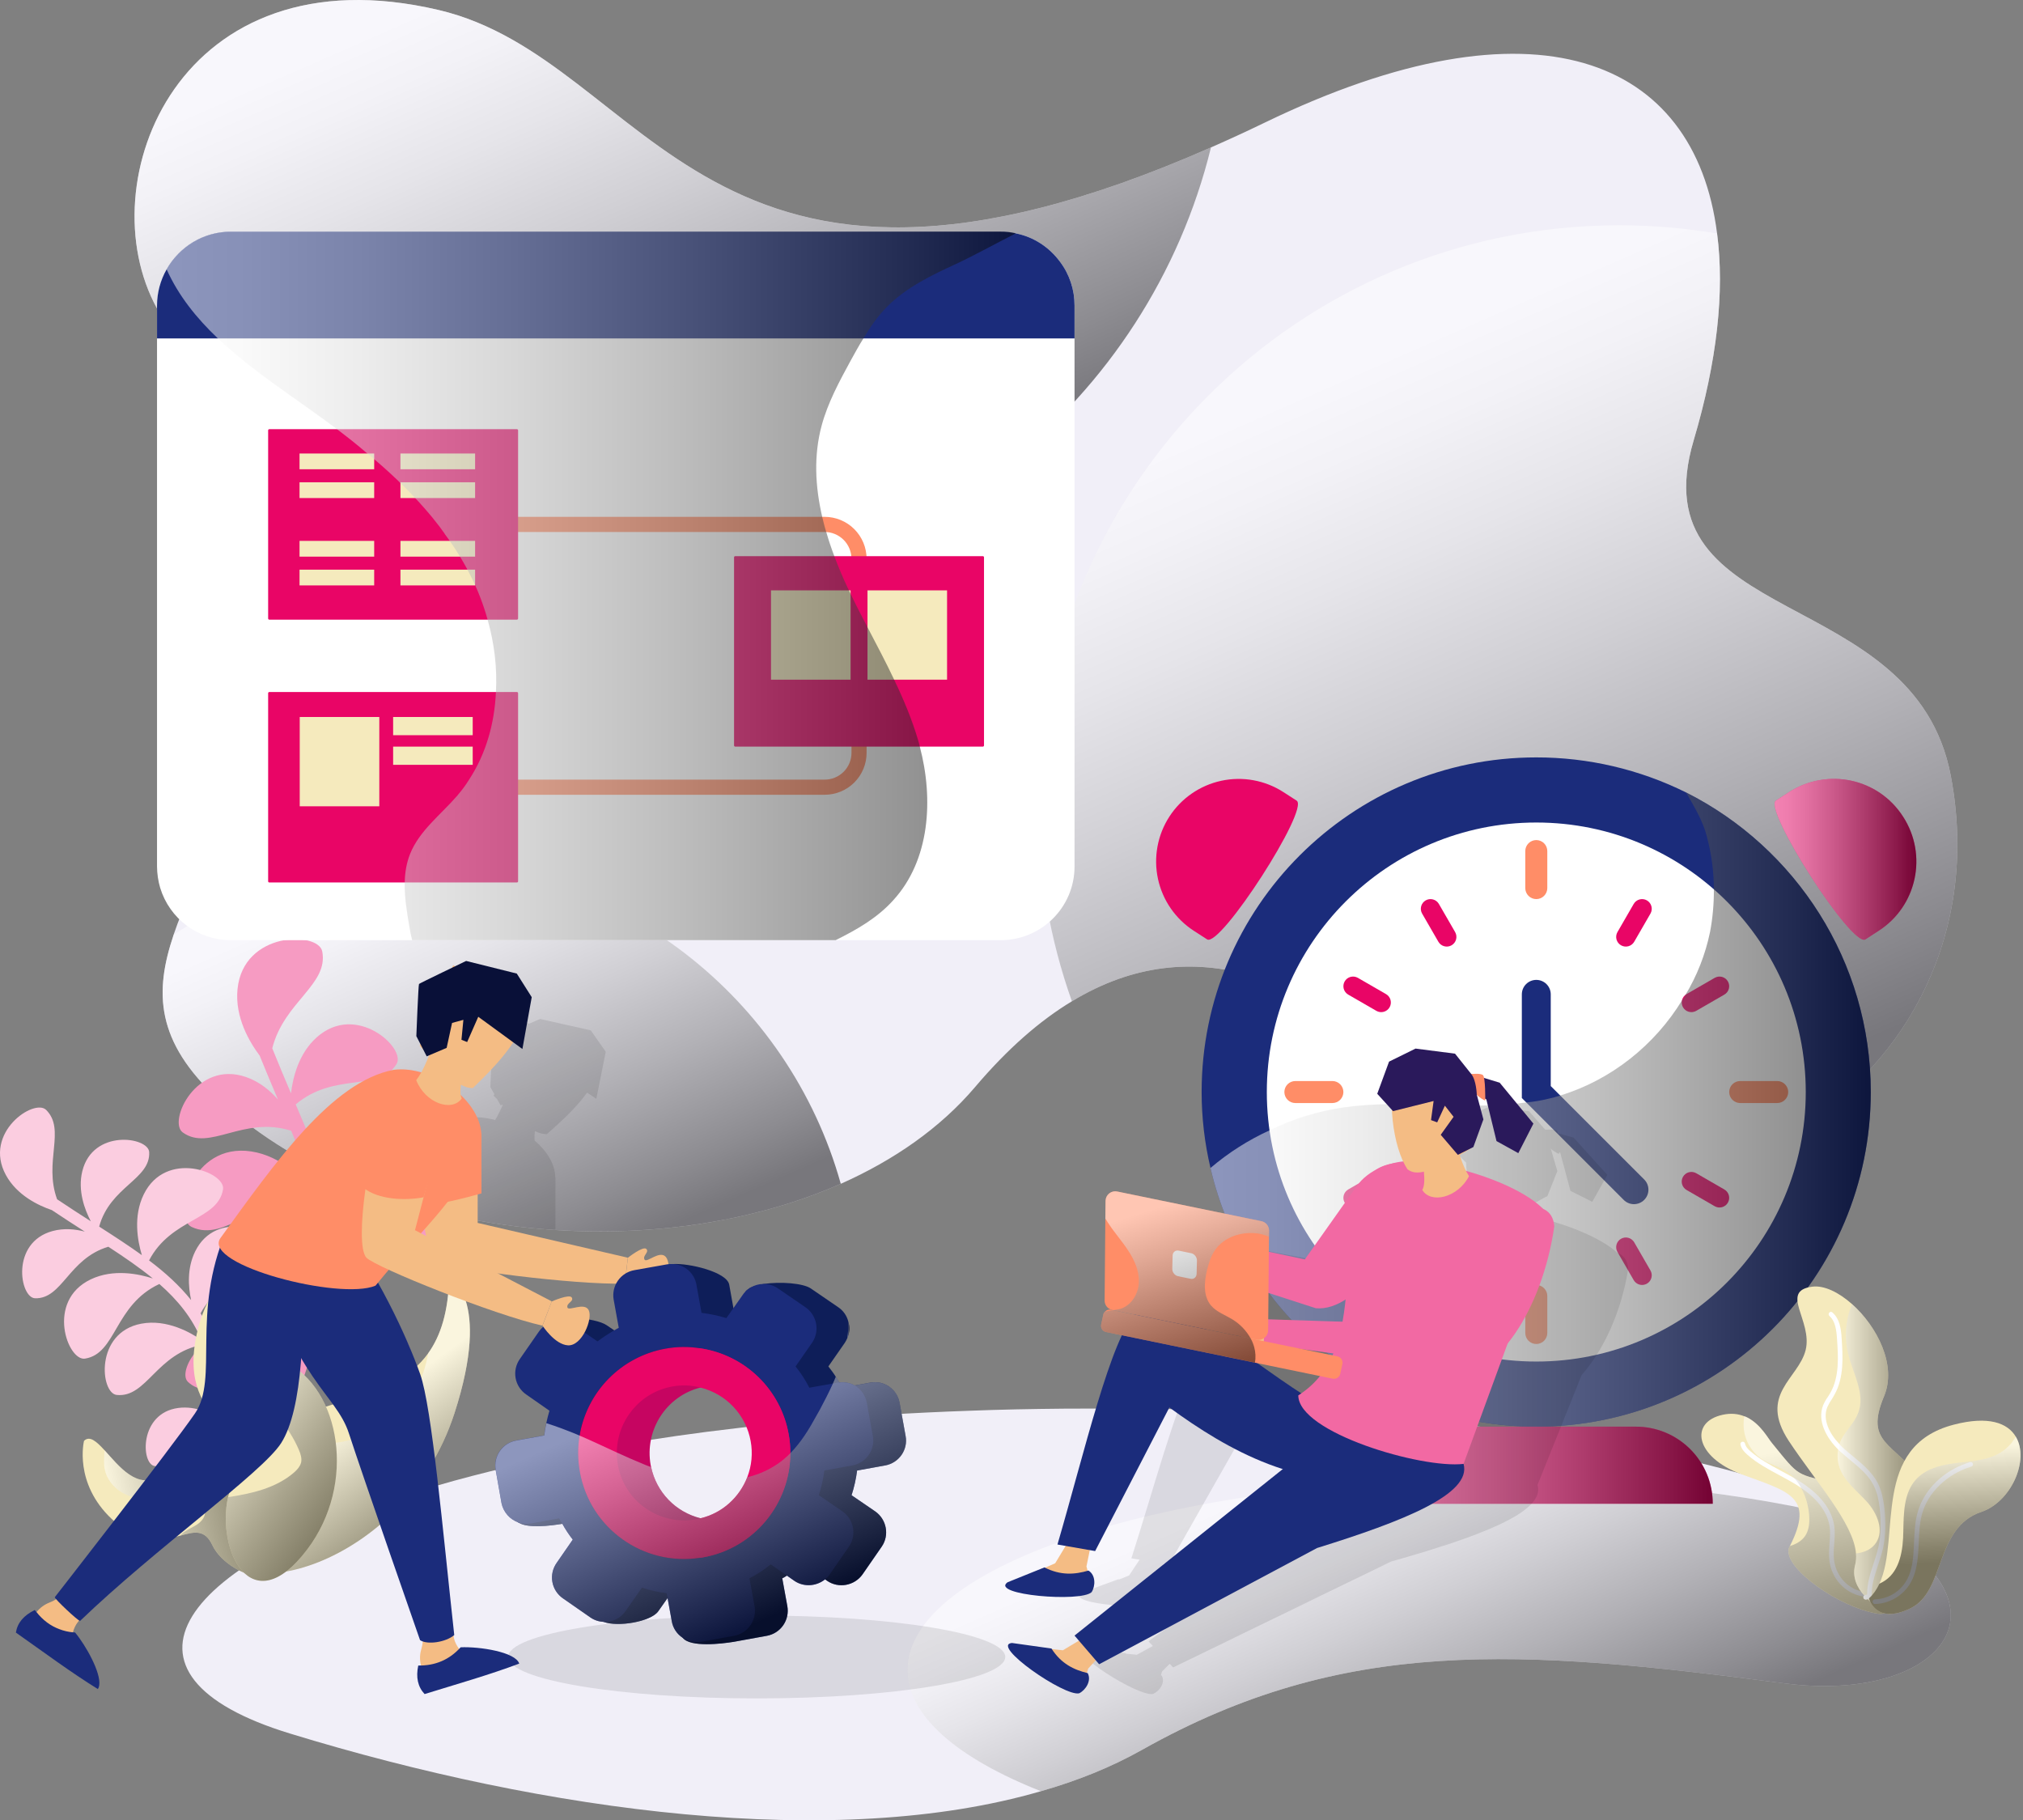 <svg width="389" height="350" viewBox="0 0 389 350" fill="none" xmlns="http://www.w3.org/2000/svg">
<rect x="0" y="0" width="389" height="350" fill="#808080" stroke="none"/>
<path d="M273.068 207.869C252.401 188.607 229.719 178.216 206.116 192.526C199.957 196.241 193.738 201.652 187.492 209.022C180.841 216.852 171.919 223.071 161.671 227.619C145.466 234.786 125.891 237.782 106.549 236.486C93.883 235.68 81.333 232.974 69.847 228.423C59.427 224.306 49.929 218.635 42.041 211.41C29.865 200.24 29.693 190.711 33.377 179.772V179.743C40.919 157.374 64.666 129.076 35.134 68.763C33.607 65.712 31.967 62.545 30.182 59.292C16.826 35.081 34.414 -9.805 84.326 1.917C125.143 11.504 135.275 71.35 232.857 28.346C236.195 26.878 239.649 25.294 243.219 23.566C295.147 -1.565 325.889 11.102 330.177 44.899C331.645 56.04 330.177 69.484 325.687 84.626C314.835 121.072 368.087 112.063 375.111 149.14C386.452 209.02 318.895 250.561 273.068 207.869Z" fill="#F1EFF8"/>
<path style="mix-blend-mode:overlay" opacity="0.5" d="M273.069 207.869C252.401 188.607 229.719 178.216 206.116 192.526C201.834 180.494 199.653 167.816 199.667 155.045C199.667 93.324 249.667 43.319 311.381 43.319C317.68 43.318 323.968 43.847 330.177 44.902C331.645 56.043 330.177 69.487 325.687 84.629C314.836 121.076 368.087 112.066 375.111 149.143C386.452 209.02 318.895 250.561 273.069 207.869Z" fill="url(#paint0_linear_2214_4131)"/>
<path style="mix-blend-mode:overlay" opacity="0.5" d="M232.857 28.347C220.882 77.142 176.869 113.329 124.394 113.329C87.925 113.329 55.513 95.825 35.134 68.764C33.607 65.714 31.967 62.547 30.182 59.294C16.826 35.083 34.414 -9.803 84.326 1.919C125.143 11.511 135.275 71.356 232.857 28.347Z" fill="url(#paint1_linear_2214_4131)"/>
<path style="mix-blend-mode:overlay" opacity="0.5" d="M161.671 227.616C145.466 234.784 125.891 237.779 106.548 236.484C93.883 235.677 81.333 232.972 69.847 228.42C59.427 224.304 49.929 218.633 42.041 211.407C29.865 200.237 29.693 190.708 33.377 179.769V179.74C47.217 170.592 63.447 165.725 80.037 165.75C118.925 165.752 151.683 191.923 161.671 227.616Z" fill="url(#paint2_linear_2214_4131)"/>
<path d="M343.217 323.682C292.044 317.032 258.451 314.611 219.586 336.464C213.714 339.775 207.18 342.4 200.156 344.409C160.721 355.896 105.108 348.44 55.772 333.322C18.812 322.037 33.204 300.244 84.038 285.649C88.356 284.382 92.961 283.202 97.798 282.051C104.39 280.524 111.47 279.114 118.983 277.848C126.179 276.609 133.75 275.515 141.752 274.594C145.983 274.076 150.358 273.616 154.82 273.212C164.838 272.292 175.373 271.639 186.426 271.255C192.327 271.024 198.4 270.91 204.589 270.852C291.087 270.247 338.323 281.101 359.999 293.191C388.898 309.23 372.463 327.482 343.217 323.682Z" fill="#F1EFF8"/>
<path style="mix-blend-mode:overlay" opacity="0.5" d="M343.217 323.682C292.044 317.032 258.451 314.611 219.586 336.465C213.714 339.775 207.18 342.4 200.156 344.409C184.153 338.076 174.514 329.963 174.514 321.092C174.514 300.853 224.944 284.444 287.12 284.444C314.926 284.444 340.372 287.697 360.003 293.196C388.899 309.23 372.463 327.482 343.217 323.682Z" fill="url(#paint3_linear_2214_4131)"/>
<path d="M71.818 229.947C68.305 231.94 66.166 235.299 64.903 238.163C64.532 233.95 63.513 229.746 62.037 225.406C71.841 220.172 80.541 226.707 85.583 221.435C88.397 218.491 79.818 206.238 69.677 211.988C64.726 214.796 62.368 220.163 61.342 223.441C60.045 219.878 58.506 216.202 56.863 212.355C64.271 206.056 72.926 210.025 76.257 204.578C78.115 201.539 68.5 192.658 60.899 199.461C57.421 202.573 56.308 207.196 55.958 210.227C54.776 207.464 53.563 204.571 52.353 201.564C54.629 192.574 63.206 189.358 61.962 182.93C61.217 179.078 46.804 178.997 45.674 190.173C45.132 195.536 47.93 200.307 49.929 202.968C51.114 205.898 52.302 208.726 53.455 211.427C51.917 209.661 49.899 207.988 47.332 207.098C37.702 203.752 32.25 215.654 35.136 217.737C40.304 221.474 46.749 214.489 55.995 217.421C57.751 221.63 59.282 225.57 60.401 229.368C58.335 226.695 54.118 222.27 48.308 221.393C36.782 219.652 33.155 234.16 36.835 235.906C43.565 239.089 49.456 229.43 60.931 231.292C62.361 236.821 62.811 242.111 61.685 247.601C60.647 244.872 57.838 238.985 52.222 236.548C42.083 232.15 35.229 244.567 38.178 247.057C43.58 251.619 51.343 244.171 61.429 248.711C60.906 250.871 60.176 252.974 59.25 254.994C57.64 258.525 56.276 262.163 55.166 265.881C54.158 263.32 52.096 259.54 48.324 257.638C40.102 253.494 33.807 263.492 36.139 265.701C40.276 269.621 46.789 264.281 54.615 267.794C53.217 272.852 52.249 278.018 51.722 283.238C50.804 281.655 49.464 279.998 47.49 279.002C41.143 275.802 36.284 283.521 38.084 285.229C41.118 288.105 45.811 284.534 51.451 286.497C51.272 289.417 51.321 291.224 51.33 291.449C51.34 291.793 51.478 292.119 51.717 292.367C51.955 292.614 52.276 292.763 52.619 292.787C52.667 292.789 52.715 292.789 52.763 292.787C52.946 292.781 53.125 292.74 53.292 292.665C53.459 292.59 53.608 292.483 53.733 292.35C53.858 292.216 53.956 292.06 54.02 291.889C54.084 291.718 54.113 291.536 54.107 291.353C54.107 291.275 54.013 287.614 54.68 281.989C61.292 279.709 65.858 284.774 69.522 282.139C71.537 280.689 67.76 272.386 61.041 274.702C57.864 275.796 55.891 278.59 54.872 280.446C55.675 274.47 57.075 268.59 59.053 262.894C67.716 259.785 73.679 266.465 78.458 263.027C81.069 261.149 76.178 250.391 67.472 253.39C64.198 254.518 61.9 257.051 60.434 259.251C60.853 258.22 61.294 257.186 61.768 256.147C63.948 251.39 64.891 246.871 65.016 242.413C74.127 237.879 82.188 243.823 86.892 238.904C89.565 236.114 81.43 224.495 71.818 229.947Z" fill="#F69BC2"/>
<path d="M50.884 276.457C49.225 278.68 49.174 281.506 49.345 283.243C47.118 278.79 45.343 274.124 44.048 269.315C48.515 263.168 55.687 264.948 57.35 260.387C58.258 257.892 49.922 252.826 45.376 258.918C43.666 261.21 43.276 264.006 43.298 266.188C43.104 265.292 42.924 264.38 42.766 263.452C42.039 259.17 40.571 255.635 38.572 252.523C42.636 244.96 51.051 245.32 51.984 239.719C52.508 236.577 41.558 232.431 37.532 240.615C35.953 243.827 36.188 247.368 36.748 249.974C34.499 247.168 31.781 244.694 28.665 242.349C32.92 234.223 41.894 234.636 42.886 228.695C43.438 225.38 31.89 221.007 27.645 229.644C25.571 233.861 26.458 238.622 27.279 241.333C24.739 239.503 21.981 237.711 19.07 235.846C21.197 228.106 28.946 226.79 28.687 221.526C28.537 218.595 17.846 217.009 15.83 225.184C14.904 228.925 16.291 232.597 17.462 234.826C15.372 233.49 13.2 232.082 10.977 230.592C8.351 223.4 12.709 217.22 8.873 213.411C6.575 211.13 -3.297 217.778 1.127 225.925C3.254 229.835 7.375 231.789 9.973 232.677C12.143 234.126 14.267 235.504 16.309 236.81C14.439 236.319 12.285 236.117 10.12 236.698C1.992 238.894 3.806 249.546 6.745 249.629C12.008 249.777 13.162 242.014 20.83 239.718C23.984 241.774 26.86 243.75 29.387 245.82C26.737 244.957 21.803 243.899 17.431 246.001C8.759 250.171 13.028 261.758 16.348 261.231C22.419 260.275 21.946 250.947 30.643 246.883C34.189 249.99 36.953 253.39 38.737 257.659C36.761 256.28 32.108 253.569 27.145 254.517C18.187 256.228 19.277 267.886 22.442 268.215C28.247 268.816 30.082 260.127 39.073 258.537C39.72 260.252 40.2 262.027 40.506 263.835C41.049 266.992 41.809 270.108 42.781 273.161C40.901 271.884 37.742 270.262 34.282 270.718C26.746 271.711 27.097 281.459 29.717 281.884C34.362 282.638 36.324 275.965 43.291 274.727C44.688 278.827 46.429 282.802 48.495 286.609C47.132 285.955 45.449 285.446 43.638 285.685C37.822 286.452 38.093 293.972 40.115 294.308C43.523 294.86 45.065 290.243 49.825 288.96C51.057 291.036 51.934 292.246 52.043 292.395C52.21 292.624 52.456 292.783 52.734 292.841C53.011 292.899 53.3 292.852 53.545 292.709C53.579 292.689 53.612 292.667 53.643 292.643C53.765 292.554 53.867 292.442 53.946 292.313C54.024 292.185 54.076 292.042 54.099 291.894C54.122 291.745 54.115 291.593 54.08 291.447C54.044 291.301 53.98 291.164 53.891 291.042C53.853 290.99 52.088 288.535 49.93 284.387C53.381 279.758 58.85 281.092 60.12 277.591C60.827 275.664 54.392 271.755 50.884 276.457Z" fill="#FBCDE0"/>
<path d="M87.4 271.704C77.487 302.229 42.246 309.556 42.961 295.97C43.559 285.121 47.091 279.196 51.943 275.507C61.287 268.46 75.446 269.767 82.331 260.207C84.72 256.887 86.235 252.237 86.371 245.478C86.375 245.478 94.609 249.442 87.4 271.704Z" fill="#F5EABD"/>
<path style="mix-blend-mode:overlay" opacity="0.5" d="M87.4 271.704C77.487 302.229 42.246 309.556 42.961 295.97C43.559 285.121 47.091 279.196 51.943 275.507C53.57 275.449 55.196 275.64 56.765 276.074C58.307 276.495 59.808 277.124 61.37 277.37C63.255 277.663 65.17 277.408 67.018 276.966C69.817 276.327 72.536 275.248 74.835 273.545C79.006 270.425 81.41 265.39 82.331 260.207C84.72 256.887 86.235 252.237 86.371 245.478C86.375 245.478 94.609 249.442 87.4 271.704Z" fill="url(#paint4_linear_2214_4131)"/>
<path d="M40.829 297.097C39.349 293.954 37.332 294.544 34.632 295.277C31.364 296.155 27.063 297.277 21.543 292.121C14.109 285.166 16.156 277.04 16.156 277.04C17.249 275.985 18.544 277.142 20.096 278.846C22.862 281.864 26.424 286.657 30.948 283.72C37.978 279.122 50.153 283.78 54.409 294.104C60.042 307.764 44.133 304.083 40.829 297.097Z" fill="#F5EABD"/>
<path style="mix-blend-mode:overlay" opacity="0.5" d="M40.829 297.098C39.348 293.954 37.332 294.544 34.632 295.277C34.867 295.02 35.123 294.785 35.399 294.574C36.194 294.015 37.117 293.647 37.919 293.111C38.72 292.574 39.43 291.741 39.429 290.771C39.39 289.211 37.576 288.308 36.029 287.998C35.045 287.796 34.042 287.708 33.037 287.735C31.937 287.794 30.844 288.021 29.754 288.133C27.719 288.357 25.587 288.115 23.761 287.154C21.963 286.187 20.494 284.466 20.134 282.46C19.935 281.503 20.016 280.517 20.068 279.536C20.092 279.306 20.101 279.076 20.096 278.846C22.862 281.864 26.424 286.657 30.948 283.721C37.978 279.122 50.153 283.78 54.409 294.104C60.042 307.764 44.133 304.083 40.829 297.098Z" fill="url(#paint5_linear_2214_4131)"/>
<path d="M59.105 297.877C48.266 312.28 41.605 297.92 43.851 287.869C44.234 286.278 44.808 284.79 45.658 283.53C51.762 274.475 33.677 275.437 37.839 256.462C40.932 242.386 52.297 239.026 52.297 239.026C53.081 239.233 53.495 239.718 53.671 240.422C54.716 244.769 45.659 257.318 54.838 261.828C65.486 267.088 68.606 285.265 59.105 297.877Z" fill="#F5EABD"/>
<path style="mix-blend-mode:overlay" opacity="0.5" d="M59.105 297.877C48.266 312.28 41.605 297.92 43.851 287.869C48.413 287.179 53.043 286.13 56.504 283.158C57.108 282.634 57.689 281.999 57.897 281.215C58.072 280.408 57.807 279.551 57.478 278.792C55.561 274.227 51.958 270.617 48.968 266.642C45.982 262.699 43.508 257.795 44.496 252.939C45.262 249.216 47.911 246.183 50.575 243.491C51.183 242.851 52.367 241.55 53.673 240.422C54.718 244.769 45.661 257.318 54.84 261.828C65.486 267.088 68.605 285.265 59.105 297.877Z" fill="url(#paint6_linear_2214_4131)"/>
<path d="M206.621 58.741V166.614C206.621 174.411 200.287 180.778 192.389 180.778H44.391C41.349 180.781 38.387 179.807 35.941 177.998C33.495 176.189 31.695 173.643 30.807 170.733C30.411 169.396 30.205 168.009 30.194 166.614V58.745C30.197 56.311 30.831 53.919 32.033 51.802C34.484 47.478 39.08 44.549 44.391 44.549H192.389C193.387 44.539 194.381 44.652 195.351 44.885C198.822 45.566 201.785 47.573 203.828 50.334C205.653 52.755 206.634 55.708 206.621 58.741Z" fill="white"/>
<path d="M206.621 58.741V65.074H30.194V58.741C30.197 56.306 30.831 53.914 32.033 51.797C34.484 47.474 39.08 44.545 44.391 44.545H192.389C193.387 44.535 194.381 44.648 195.351 44.881C198.822 45.562 201.785 47.569 203.828 50.329C205.654 52.752 206.635 55.707 206.621 58.741Z" fill="#1B2C7B"/>
<path d="M158.568 152.815H75.594V149.903H158.568C159.245 149.905 159.916 149.773 160.543 149.514C161.169 149.256 161.738 148.877 162.218 148.399C162.697 147.92 163.077 147.352 163.337 146.726C163.597 146.1 163.73 145.429 163.73 144.752V107.45C163.729 106.081 163.185 104.768 162.217 103.8C161.249 102.832 159.937 102.288 158.568 102.287H75.594V99.376H158.568C160.708 99.378 162.759 100.229 164.272 101.742C165.785 103.255 166.636 105.307 166.638 107.447V144.749C166.639 145.808 166.43 146.858 166.025 147.837C165.619 148.816 165.025 149.706 164.275 150.455C163.526 151.204 162.636 151.798 161.657 152.203C160.677 152.608 159.628 152.816 158.568 152.815Z" fill="#FF8D67"/>
<path d="M99.397 82.522H51.785C51.66 82.522 51.56 82.622 51.56 82.747V118.919C51.56 119.043 51.66 119.144 51.785 119.144H99.397C99.521 119.144 99.622 119.043 99.622 118.919V82.747C99.622 82.622 99.521 82.522 99.397 82.522Z" fill="#E90566"/>
<path d="M99.397 133.059H51.785C51.66 133.059 51.56 133.16 51.56 133.284V169.456C51.56 169.581 51.66 169.681 51.785 169.681H99.397C99.521 169.681 99.622 169.581 99.622 169.456V133.284C99.622 133.16 99.521 133.059 99.397 133.059Z" fill="#E90566"/>
<path d="M188.989 106.936H141.376C141.252 106.936 141.151 107.037 141.151 107.161V143.333C141.151 143.458 141.252 143.558 141.376 143.558H188.989C189.113 143.558 189.214 143.458 189.214 143.333V107.161C189.214 107.037 189.113 106.936 188.989 106.936Z" fill="#E90566"/>
<path d="M72.936 137.861H57.635V155.032H72.936V137.861Z" fill="#F5EABD"/>
<path d="M163.557 113.515H148.256V130.686H163.557V113.515Z" fill="#F5EABD"/>
<path d="M182.11 113.515H166.81V130.686H182.11V113.515Z" fill="#F5EABD"/>
<path d="M90.896 137.861H75.595V141.361H90.896V137.861Z" fill="#F5EABD"/>
<path d="M90.896 143.558H75.595V147.058H90.896V143.558Z" fill="#F5EABD"/>
<path d="M71.951 87.199H57.597V90.227H71.951V87.199Z" fill="#F5EABD"/>
<path d="M71.951 104H57.597V107.028H71.951V104Z" fill="#F5EABD"/>
<path d="M91.354 87.199H77V90.227H91.354V87.199Z" fill="#F5EABD"/>
<path d="M91.354 104H77V107.028H91.354V104Z" fill="#F5EABD"/>
<path d="M71.951 92.733H57.597V95.762H71.951V92.733Z" fill="#F5EABD"/>
<path d="M71.951 109.534H57.597V112.562H71.951V109.534Z" fill="#F5EABD"/>
<path d="M91.354 92.733H77V95.762H91.354V92.733Z" fill="#F5EABD"/>
<path d="M91.354 109.534H77V112.562H91.354V109.534Z" fill="#F5EABD"/>
<path style="mix-blend-mode:overlay" opacity="0.5" d="M158.003 81.791C156.435 87.58 156.743 93.539 158.105 99.396C158.343 100.384 158.582 101.37 158.889 102.324C159.337 103.892 159.843 105.388 160.422 106.916C161.205 109.027 162.089 111.104 163.043 113.113C163.111 113.249 163.179 113.386 163.247 113.522C163.349 113.726 163.452 113.965 163.554 114.168C163.596 114.287 163.654 114.4 163.724 114.504C164.643 116.445 165.627 118.352 166.652 120.293C166.695 120.412 166.752 120.524 166.822 120.629C168.558 123.966 170.328 127.269 171.929 130.674C173.767 134.521 175.401 138.401 176.593 142.489C176.695 142.825 176.797 143.205 176.865 143.545C179.553 153.691 178.806 165.404 171.758 173.1C168.728 176.471 164.779 178.752 160.694 180.761H79.255C79.024 179.886 78.842 178.999 78.709 178.105C78.233 175.347 77.756 172.453 77.825 169.661C77.858 167.788 78.161 165.949 78.846 164.212C80.65 159.684 84.804 156.62 87.97 152.942C88.004 152.908 88.038 152.84 88.073 152.806C88.866 151.89 89.583 150.911 90.217 149.878C93.452 144.94 95.086 139.118 95.358 133.126C95.631 128.46 95.052 123.694 93.758 119.127C92.943 116.187 91.837 113.336 90.456 110.616C89.05 107.848 87.41 105.205 85.553 102.716C85.475 102.552 85.371 102.401 85.246 102.268C85.043 101.962 84.799 101.656 84.566 101.315L83.034 99.375C79.697 95.357 75.953 91.679 71.935 88.274C71.518 87.881 71.074 87.517 70.607 87.185C68.703 85.516 66.726 83.984 64.75 82.481C63.015 81.188 61.244 79.893 59.474 78.633C53.482 74.378 47.184 70.088 41.873 65.048C37.821 61.2 34.314 56.873 32.033 51.769C34.484 47.445 39.08 44.516 44.391 44.516H192.39C193.387 44.506 194.382 44.619 195.351 44.852C191.164 46.998 187.146 49.211 183.844 50.743C179.112 52.922 174.311 55.237 170.631 58.918C168.825 60.722 167.362 62.837 166.039 65.047C165.155 66.442 164.371 67.907 163.555 69.371C161.373 73.382 159.194 77.399 158.003 81.791Z" fill="url(#paint7_linear_2214_4131)"/>
<path d="M359.729 209.973C359.729 245.473 330.971 274.314 295.394 274.314C264.937 274.314 239.361 253.036 232.765 224.576C231.633 219.791 231.061 214.89 231.06 209.973C231.06 174.466 259.892 145.631 295.394 145.631C305.397 145.622 315.266 147.931 324.226 152.377C345.276 162.977 359.729 184.844 359.729 209.973Z" fill="#1B2C7B"/>
<path d="M295.411 261.794C324.028 261.794 347.227 238.593 347.227 209.973C347.227 181.353 324.028 158.151 295.411 158.151C266.794 158.151 243.595 181.353 243.595 209.973C243.595 238.593 266.794 261.794 295.411 261.794Z" fill="white"/>
<path d="M295.411 172.876C294.85 172.876 294.311 172.653 293.914 172.256C293.517 171.859 293.294 171.32 293.294 170.759V163.645C293.294 163.367 293.349 163.091 293.455 162.834C293.562 162.577 293.717 162.344 293.914 162.147C294.11 161.951 294.344 161.795 294.601 161.688C294.857 161.582 295.133 161.527 295.411 161.527C295.972 161.527 296.511 161.75 296.908 162.147C297.305 162.544 297.528 163.083 297.528 163.645V170.758C297.528 171.32 297.305 171.858 296.908 172.256C296.511 172.653 295.972 172.876 295.411 172.876Z" fill="#FF8D67"/>
<path d="M279.123 181.757C278.911 181.88 278.678 181.959 278.436 181.991C278.194 182.023 277.948 182.007 277.712 181.943C277.476 181.88 277.255 181.771 277.061 181.622C276.868 181.473 276.705 181.288 276.583 181.076L273.459 175.666C273.337 175.455 273.257 175.221 273.225 174.979C273.193 174.737 273.21 174.491 273.273 174.255C273.336 174.019 273.445 173.797 273.594 173.604C273.743 173.41 273.928 173.247 274.14 173.125C274.567 172.879 275.074 172.812 275.551 172.94C276.027 173.068 276.433 173.379 276.68 173.806L279.804 179.217C280.05 179.645 280.117 180.152 279.989 180.628C279.861 181.105 279.55 181.511 279.123 181.757Z" fill="#E90566"/>
<path d="M267.199 193.683C266.952 194.11 266.546 194.422 266.07 194.549C265.594 194.677 265.086 194.61 264.659 194.364L259.248 191.24C259.037 191.118 258.851 190.955 258.703 190.761C258.554 190.568 258.445 190.347 258.382 190.111C258.319 189.875 258.302 189.629 258.334 189.387C258.366 189.145 258.445 188.911 258.567 188.7C258.814 188.273 259.22 187.961 259.696 187.833C260.173 187.706 260.68 187.772 261.107 188.019L266.518 191.143C266.729 191.265 266.915 191.428 267.064 191.621C267.212 191.815 267.322 192.036 267.385 192.272C267.448 192.508 267.464 192.754 267.432 192.996C267.4 193.238 267.321 193.472 267.199 193.683Z" fill="#E90566"/>
<path d="M258.318 209.974C258.318 210.535 258.095 211.074 257.698 211.471C257.301 211.868 256.763 212.091 256.202 212.091H249.088C248.81 212.091 248.534 212.036 248.277 211.93C248.021 211.824 247.787 211.668 247.59 211.471C247.394 211.275 247.238 211.041 247.131 210.784C247.025 210.528 246.97 210.252 246.97 209.974C246.97 209.696 247.025 209.421 247.131 209.164C247.237 208.907 247.393 208.673 247.59 208.476C247.787 208.28 248.02 208.124 248.277 208.017C248.534 207.911 248.81 207.856 249.088 207.856H256.202C256.48 207.856 256.755 207.911 257.012 208.018C257.269 208.124 257.502 208.28 257.698 208.477C257.895 208.673 258.051 208.907 258.157 209.164C258.263 209.421 258.318 209.696 258.318 209.974Z" fill="#FF8D67"/>
<path d="M267.199 226.264C267.321 226.475 267.4 226.708 267.432 226.951C267.464 227.193 267.448 227.439 267.385 227.675C267.322 227.911 267.212 228.132 267.064 228.325C266.915 228.519 266.729 228.682 266.518 228.803L261.107 231.928C260.896 232.05 260.662 232.129 260.42 232.161C260.178 232.193 259.932 232.177 259.696 232.114C259.46 232.05 259.239 231.941 259.046 231.793C258.852 231.644 258.689 231.459 258.567 231.247C258.445 231.036 258.366 230.802 258.334 230.56C258.302 230.318 258.319 230.072 258.382 229.836C258.445 229.6 258.554 229.379 258.703 229.185C258.851 228.992 259.037 228.829 259.248 228.707L264.659 225.583C264.87 225.461 265.104 225.381 265.346 225.349C265.588 225.318 265.834 225.334 266.07 225.397C266.306 225.46 266.527 225.569 266.72 225.718C266.914 225.867 267.077 226.052 267.199 226.264Z" fill="#E90566"/>
<path d="M279.123 238.189C279.55 238.436 279.861 238.842 279.989 239.318C280.117 239.795 280.05 240.302 279.804 240.729L276.68 246.14C276.433 246.567 276.027 246.879 275.551 247.007C275.074 247.134 274.567 247.068 274.14 246.821C273.928 246.699 273.743 246.537 273.594 246.343C273.445 246.149 273.336 245.928 273.273 245.692C273.21 245.456 273.193 245.21 273.225 244.968C273.257 244.725 273.337 244.492 273.459 244.28L276.583 238.869C276.705 238.658 276.868 238.472 277.062 238.324C277.255 238.175 277.476 238.066 277.712 238.003C277.948 237.94 278.194 237.924 278.436 237.956C278.678 237.988 278.911 238.067 279.123 238.189Z" fill="#E90566"/>
<path d="M295.411 247.071C295.972 247.071 296.511 247.294 296.908 247.691C297.305 248.088 297.528 248.626 297.528 249.188V256.302C297.528 256.864 297.305 257.403 296.908 257.8C296.511 258.197 295.972 258.42 295.411 258.42C294.849 258.42 294.311 258.197 293.914 257.8C293.517 257.402 293.294 256.864 293.294 256.302V249.188C293.294 248.627 293.517 248.088 293.914 247.691C294.311 247.294 294.85 247.071 295.411 247.071Z" fill="#FF8D67"/>
<path d="M311.7 238.189C311.911 238.067 312.145 237.988 312.387 237.956C312.629 237.924 312.875 237.94 313.111 238.003C313.346 238.066 313.567 238.175 313.761 238.324C313.955 238.472 314.117 238.658 314.24 238.869L317.364 244.28C317.61 244.708 317.677 245.215 317.549 245.692C317.421 246.168 317.11 246.575 316.683 246.821C316.256 247.068 315.748 247.134 315.272 247.007C314.796 246.879 314.39 246.567 314.143 246.14L311.019 240.729C310.897 240.518 310.818 240.284 310.786 240.042C310.754 239.8 310.77 239.554 310.833 239.318C310.897 239.082 311.006 238.861 311.154 238.668C311.303 238.474 311.488 238.311 311.7 238.189Z" fill="#E90566"/>
<path d="M323.623 226.264C323.745 226.052 323.908 225.867 324.102 225.718C324.295 225.569 324.517 225.46 324.753 225.397C324.989 225.334 325.235 225.318 325.477 225.349C325.719 225.381 325.952 225.461 326.164 225.583L331.575 228.707C331.786 228.829 331.971 228.992 332.12 229.186C332.268 229.379 332.377 229.6 332.441 229.836C332.504 230.072 332.52 230.318 332.488 230.56C332.456 230.802 332.376 231.036 332.254 231.247C332.132 231.459 331.97 231.644 331.776 231.793C331.582 231.941 331.361 232.05 331.126 232.114C330.89 232.177 330.644 232.193 330.402 232.161C330.16 232.129 329.926 232.05 329.715 231.928L324.304 228.803C323.877 228.557 323.566 228.151 323.438 227.674C323.31 227.198 323.377 226.691 323.623 226.264Z" fill="#E90566"/>
<path d="M332.504 209.974C332.504 209.412 332.727 208.874 333.125 208.477C333.522 208.08 334.06 207.856 334.622 207.856H341.736C342.297 207.856 342.836 208.08 343.233 208.477C343.63 208.874 343.853 209.412 343.853 209.974C343.853 210.536 343.63 211.074 343.233 211.471C342.836 211.868 342.297 212.091 341.736 212.091H334.626C334.348 212.091 334.072 212.037 333.815 211.931C333.558 211.825 333.324 211.669 333.127 211.472C332.929 211.276 332.773 211.042 332.666 210.785C332.56 210.528 332.505 210.253 332.504 209.974Z" fill="#FF8D67"/>
<path d="M323.623 193.683C323.377 193.256 323.31 192.749 323.438 192.272C323.566 191.796 323.877 191.39 324.304 191.143L329.715 188.019C330.142 187.772 330.649 187.706 331.125 187.833C331.602 187.961 332.008 188.273 332.254 188.7C332.376 188.911 332.456 189.144 332.488 189.387C332.52 189.629 332.504 189.875 332.441 190.11C332.377 190.346 332.268 190.567 332.12 190.761C331.971 190.955 331.786 191.117 331.575 191.24L326.164 194.364C325.737 194.61 325.229 194.677 324.753 194.549C324.276 194.422 323.87 194.11 323.623 193.683Z" fill="#E90566"/>
<path d="M311.7 181.757C311.488 181.635 311.303 181.473 311.154 181.279C311.006 181.085 310.897 180.864 310.833 180.628C310.77 180.393 310.754 180.146 310.786 179.904C310.818 179.662 310.897 179.429 311.019 179.217L314.143 173.806C314.39 173.379 314.796 173.068 315.272 172.94C315.748 172.812 316.256 172.879 316.683 173.125C317.11 173.372 317.421 173.778 317.549 174.255C317.677 174.731 317.61 175.239 317.364 175.666L314.24 181.076C314.118 181.288 313.955 181.473 313.762 181.622C313.568 181.771 313.347 181.88 313.111 181.943C312.875 182.007 312.629 182.023 312.387 181.991C312.145 181.959 311.911 181.88 311.7 181.757Z" fill="#E90566"/>
<path d="M361.21 178.988L358.691 180.62C356.171 182.25 338.975 155.565 341.496 153.934L344.015 152.304C351.427 147.559 361.21 149.635 365.955 157.047C370.698 164.386 368.623 174.244 361.21 178.988Z" fill="#E90566"/>
<path d="M224.847 157.033C223.716 158.784 222.941 160.742 222.567 162.793C222.193 164.844 222.226 166.949 222.665 168.987C223.105 171.026 223.941 172.958 225.127 174.673C226.313 176.387 227.825 177.852 229.577 178.982L232.114 180.621C234.638 182.249 251.853 155.572 249.329 153.943L246.792 152.305C243.255 150.022 238.956 149.237 234.84 150.124C230.725 151.01 227.13 153.496 224.847 157.033Z" fill="#E90566"/>
<path d="M314.193 231.533C313.828 231.534 313.466 231.463 313.129 231.324C312.792 231.185 312.486 230.98 312.228 230.722L292.632 211.124V191.19C292.632 190.453 292.925 189.746 293.446 189.225C293.967 188.704 294.674 188.411 295.411 188.411C296.148 188.411 296.855 188.703 297.377 189.225C297.898 189.746 298.191 190.453 298.191 191.19V208.825L316.159 226.785C316.417 227.043 316.622 227.349 316.762 227.686C316.902 228.023 316.974 228.385 316.974 228.75C316.974 229.115 316.902 229.476 316.762 229.814C316.622 230.151 316.417 230.457 316.159 230.715C315.901 230.974 315.595 231.18 315.258 231.32C314.92 231.46 314.558 231.533 314.193 231.533Z" fill="#1B2C7B"/>
<path d="M329.341 289.14H261.449C261.445 287.183 261.83 285.245 262.581 283.438C263.331 281.631 264.433 279.991 265.821 278.613C267.195 277.244 268.825 276.159 270.618 275.422C272.412 274.684 274.333 274.308 276.272 274.315H314.516C316.465 274.308 318.396 274.687 320.197 275.429C321.999 276.172 323.636 277.263 325.014 278.641C326.392 280.019 327.483 281.656 328.226 283.458C328.969 285.26 329.348 287.191 329.341 289.14Z" fill="#E90566"/>
<path style="mix-blend-mode:overlay" opacity="0.5" d="M276.272 274.315H314.516C316.465 274.308 318.396 274.687 320.197 275.429C321.999 276.172 323.636 277.263 325.014 278.641C326.392 280.019 327.483 281.656 328.226 283.458C328.969 285.26 329.348 287.191 329.341 289.14H261.449C261.445 287.183 261.83 285.245 262.581 283.438C263.331 281.631 264.433 279.991 265.821 278.613C267.195 277.244 268.825 276.159 270.618 275.422C272.412 274.684 274.333 274.308 276.272 274.315Z" fill="url(#paint8_linear_2214_4131)"/>
<path style="mix-blend-mode:overlay" opacity="0.5" d="M359.729 209.973C359.729 245.473 330.971 274.314 295.394 274.314C264.936 274.314 239.361 253.037 232.765 224.576C236.214 221.636 240.055 219.191 244.178 217.311C248.619 215.137 253.369 213.664 258.26 212.944C269.897 211.238 281.904 213.616 293.467 211.98C294.942 211.847 296.404 211.599 297.84 211.238C298.568 211.085 299.286 210.887 299.989 210.646C309.773 207.68 318.223 200.935 323.485 192.263C323.709 191.965 323.933 191.743 324.004 191.447C326.295 187.675 327.924 183.538 328.819 179.216C329.323 176.553 329.571 173.847 329.56 171.136C329.564 167.683 329.116 164.243 328.225 160.906C327.485 157.868 325.781 155.125 324.223 152.383C345.276 162.977 359.729 184.844 359.729 209.973Z" fill="url(#paint9_linear_2214_4131)"/>
<path style="mix-blend-mode:overlay" opacity="0.5" d="M361.21 178.988L358.691 180.62C356.171 182.25 338.975 155.565 341.496 153.934L344.015 152.304C351.427 147.559 361.21 149.635 365.955 157.047C370.698 164.386 368.623 174.244 361.21 178.988Z" fill="url(#paint10_linear_2214_4131)"/>
<path opacity="0.1" d="M106.807 236.426V226.528C106.807 226.499 106.778 226.47 106.778 226.441C106.75 223.85 105.195 221.345 102.806 219.302C102.756 218.697 102.775 218.089 102.863 217.488C103.64 217.863 104.418 218.093 105.167 218.064C108.103 215.473 110.923 212.853 112.881 210.089L114.666 211.27L116.478 202.23L113.601 198.115L103.871 195.926C103.871 195.926 102.95 196.3 101.712 196.847L101.367 196.674L101.166 197.078C98.517 198.229 94.895 199.841 94.804 199.928C94.66 200.071 94.286 209.024 94.286 209.024L95.063 210.377L94.919 210.694C95.149 210.896 95.351 211.126 95.582 211.328L96.272 212.536L96.704 212.364C96.281 213.398 95.78 214.399 95.206 215.357C93.394 214.868 91.579 214.695 89.91 214.897C82.916 216.107 76.267 221.49 69.847 228.427C81.333 232.976 93.883 235.682 106.548 236.491C106.635 236.455 106.721 236.455 106.807 236.426Z" fill="black"/>
<path opacity="0.1" d="M304.136 264.386C308.127 259.896 311.709 252.627 313.094 243.922C312.971 242.283 312.143 241.332 310.966 240.872C308.136 238.236 302.25 235.742 296.158 234.206C295.658 233.313 295.242 232.376 294.915 231.406C295.599 231.04 296.289 230.671 297.075 230.223L297.532 230.013L299.462 225.171L298.185 220.825C298.341 221.1 299.603 221.901 299.816 221.838C299.816 221.838 299.816 221.726 299.816 221.565L300.024 221.658L301.979 228.971L306.172 231.083L309.074 225.91L302.589 218.743L299.577 217.905C299.52 217.668 299.455 217.473 299.37 217.409C298.988 217.124 297.908 217.168 297.405 217.207L297.094 217.185L294.004 213.649L286.415 212.76L281.32 215.046L279.049 220.679L281.899 223.532C282.043 226.825 282.846 230.196 284.049 232.525C283.188 232.614 282.336 232.771 281.5 232.994C280.693 233.151 279.913 233.429 279.189 233.819C277.552 234.553 276.063 235.579 275.015 236.96L265.128 249.689L258.201 248.359L258.226 245.727L258.249 244.634C258.258 243.85 257.63 243.159 256.759 242.996L229.064 237.799C227.912 237.582 226.824 238.345 226.804 239.413L226.768 242.542L226.626 256.916C226.617 257.7 227.245 258.391 228.116 258.554L228.256 258.581L227.835 258.502C227.633 258.46 227.424 258.469 227.226 258.528C227.028 258.586 226.847 258.693 226.7 258.838C226.525 258.969 226.405 259.161 226.364 259.376L225.955 261.103C225.814 261.704 226.235 262.279 226.909 262.406L229.944 262.975C225.951 270.673 221.705 286.728 217.554 299.636L219.131 299.885L217.116 302.917L215.182 303.701C215.138 303.681 215.096 303.669 215.052 303.648L207.953 306.256C204.542 308.472 222.097 309.801 224.126 307.978C224.888 306.888 224.915 304.975 223.514 304.202C223.463 304.216 223.41 304.227 223.359 304.24L223.135 303.478L223.774 300.623L224.805 300.786L239.077 275.63C245.435 279.866 252.727 284.049 260.881 286.425L220.839 315.591L221.679 316.487L218.598 318.172L216.498 317.969C216.47 317.928 216.434 317.904 216.406 317.863L208.806 316.89C204.604 317.253 218.957 326.353 221.745 325.704C223.025 325.111 224.14 323.475 223.375 322.176C223.323 322.164 223.273 322.145 223.221 322.132L223.458 321.379L224.922 319.923L225.575 320.616L267.472 300.255C283.942 295.596 297.285 290.818 295.646 285.516L304.136 264.386ZM270.408 266.491L264.873 265.452L269.951 266.082L270.574 266.16C270.522 266.272 270.464 266.38 270.408 266.491ZM267.245 258.246C269.149 258.4 271.053 257.805 272.956 256.704C272.804 258.026 272.62 259.332 272.363 260.603L270.811 260.559L258.09 260.193L258.134 255.561L267.245 258.246ZM268.011 270.117C266.959 271.288 265.744 272.303 264.406 273.132C261.663 271.516 258.818 269.683 255.977 267.86L268.011 270.117Z" fill="black"/>
<path d="M360.989 310.26C353.529 309.011 343.32 301.656 343.927 297.98C343.924 297.792 343.974 297.606 344.07 297.445C344.105 297.373 344.141 297.333 344.177 297.266C349.067 287.628 343.713 286.771 334.826 283.452C325.902 280.131 324.831 273.421 331.256 272.029C332.862 271.673 334.255 271.851 335.399 272.314C335.583 272.371 335.762 272.443 335.934 272.529C338.576 273.85 340.003 276.634 340.717 277.457C346.249 284.239 345.107 283.275 353.424 285.345C361.738 287.378 368.876 311.617 360.989 310.26Z" fill="#F5EABD"/>
<path d="M357.929 306.906C354.708 306.234 352.241 303.569 351.784 300.13C351.635 299.01 351.72 297.872 351.803 296.776C351.886 295.679 351.968 294.63 351.829 293.593C351.328 289.864 348.104 287.154 345.491 285.53C344.42 284.868 343.282 284.257 342.182 283.664C340.081 282.539 337.91 281.373 336.066 279.77C335.471 279.254 334.841 278.61 334.668 277.738C334.646 277.621 334.67 277.5 334.737 277.402C334.803 277.303 334.906 277.235 335.022 277.213C335.138 277.19 335.258 277.215 335.356 277.281C335.454 277.347 335.522 277.448 335.545 277.564C335.664 278.172 336.17 278.684 336.65 279.095C338.421 280.631 340.547 281.774 342.604 282.88C343.717 283.475 344.867 284.092 345.963 284.773C348.743 286.492 352.169 289.398 352.716 293.468C352.867 294.6 352.781 295.74 352.697 296.841C352.613 297.942 352.535 298.975 352.673 300.012C353.121 303.372 355.727 305.916 358.98 306.154C359.039 306.155 359.097 306.17 359.151 306.195C359.204 306.221 359.252 306.258 359.29 306.303C359.329 306.348 359.358 306.401 359.374 306.458C359.391 306.515 359.396 306.575 359.388 306.634C359.378 306.752 359.322 306.861 359.232 306.937C359.142 307.014 359.026 307.052 358.908 307.043C358.579 307.018 358.252 306.972 357.929 306.906Z" fill="white"/>
<path style="mix-blend-mode:overlay" opacity="0.5" d="M360.989 310.26C353.529 309.01 343.32 301.656 343.927 297.98C343.924 297.791 343.973 297.606 344.07 297.444C344.105 297.373 344.141 297.332 344.177 297.266C345.355 296.909 346.39 296.338 347.104 295.338C347.924 294.125 347.999 292.518 347.853 291.018C347.675 289.305 347.181 287.557 346.319 286.057C345.974 285.395 345.541 284.783 345.033 284.236C344.485 283.63 343.847 283.113 343.142 282.701C341.892 281.952 340.429 281.559 339.18 280.81C338.25 280.252 337.442 279.513 336.804 278.636C336.166 277.759 335.712 276.762 335.468 275.705C335.227 274.589 335.203 273.438 335.397 272.313C335.581 272.369 335.76 272.441 335.932 272.528C338.573 273.848 340.001 276.632 340.714 277.455C346.247 284.237 345.105 283.273 353.421 285.344C361.738 287.378 368.876 311.616 360.989 310.26Z" fill="url(#paint11_linear_2214_4131)"/>
<path d="M363.309 310.295C361.783 309.57 360.375 308.619 359.132 307.474C358.918 307.26 358.705 307.046 358.49 306.796C357.098 305.261 356.099 303.226 356.74 300.834C356.915 300.135 356.964 299.409 356.884 298.693C356.42 292.91 349.21 284.984 343.963 277.06C338.074 268.064 345.819 265.137 347.21 259.569C348.566 253.964 342.105 248.217 348.495 247.396C350.743 247.11 353.564 248.466 356.134 250.755C360.916 255.038 364.806 262.499 362.272 268.496C358.418 277.706 364.307 277.242 369.59 284.81C374.838 292.411 370.804 309.939 363.309 310.295Z" fill="#F5EABD"/>
<path d="M362.095 297.658C361.845 298.73 361.488 299.837 361.131 300.906C360.459 302.977 359.811 304.904 359.918 306.975V307.332L359.561 307.404C359.421 307.444 359.277 307.468 359.132 307.474C359.029 307.515 358.921 307.539 358.811 307.546H358.739C358.631 307.547 358.527 307.507 358.448 307.434C358.368 307.361 358.319 307.26 358.311 307.153C358.295 307.082 358.304 307.008 358.336 306.943C358.369 306.878 358.423 306.826 358.489 306.797C358.509 306.756 358.54 306.721 358.578 306.696C358.615 306.671 358.659 306.656 358.704 306.653C358.775 306.653 358.882 306.617 359.026 306.617C358.99 304.547 359.631 302.548 360.274 300.62C360.638 299.578 360.948 298.518 361.202 297.443C361.702 295.195 361.773 292.66 361.416 289.805C361.274 288.555 360.989 286.984 360.274 285.592C359.275 283.628 357.562 282.201 355.741 280.701C355.099 280.166 354.421 279.595 353.778 279.021L353.457 278.7C351.209 276.487 349.388 273.202 350.566 270.204C350.81 269.623 351.122 269.072 351.494 268.563C351.636 268.312 351.815 268.062 351.958 267.812C353.743 264.677 353.457 260.709 353.243 257.532C353.131 255.783 352.922 254.033 351.78 253.033C351.734 252.994 351.697 252.946 351.671 252.892C351.645 252.838 351.629 252.78 351.626 252.72C351.623 252.66 351.631 252.6 351.652 252.544C351.672 252.488 351.703 252.436 351.744 252.392C351.78 252.347 351.824 252.31 351.875 252.284C351.926 252.258 351.982 252.242 352.039 252.239C352.096 252.236 352.154 252.244 352.207 252.264C352.261 252.285 352.31 252.316 352.351 252.356C353.778 253.606 354.03 255.569 354.136 257.46C354.349 260.781 354.635 264.885 352.707 268.241C352.565 268.527 352.387 268.777 352.243 269.025C351.917 269.501 351.631 270.002 351.387 270.525C350.388 272.952 351.815 275.701 353.707 277.664V277.7C353.921 277.95 354.171 278.163 354.385 278.377C354.992 278.948 355.67 279.484 356.312 280.02C358.133 281.519 359.989 283.054 361.095 285.196C361.845 286.695 362.131 288.373 362.309 289.658C362.666 292.661 362.594 295.267 362.095 297.658Z" fill="white"/>
<path style="mix-blend-mode:overlay" opacity="0.5" d="M363.308 310.295C361.782 309.57 360.374 308.619 359.132 307.474C359.029 307.515 358.921 307.539 358.81 307.546H358.739C358.631 307.546 358.527 307.506 358.447 307.433C358.368 307.36 358.319 307.26 358.311 307.153C358.295 307.082 358.303 307.007 358.336 306.942C358.368 306.877 358.423 306.826 358.489 306.796C357.097 305.261 356.098 303.226 356.74 300.834C356.915 300.135 356.963 299.41 356.883 298.693C358.489 298.514 359.918 297.909 360.773 296.586C362.309 294.194 360.952 290.987 359.06 288.84C357.169 286.734 354.741 284.95 353.742 282.272C353.346 281.126 353.247 279.897 353.457 278.702C353.519 278.364 353.602 278.03 353.707 277.703V277.667C353.786 277.411 353.881 277.161 353.992 276.917C354.888 275.061 356.568 273.633 357.312 271.67C358.739 267.993 356.276 264.066 355.348 260.212C354.603 257.055 354.877 253.743 356.132 250.752C360.914 255.034 364.804 262.496 362.27 268.493C358.416 277.703 364.305 277.238 369.588 284.806C374.838 292.412 370.803 309.939 363.308 310.295Z" fill="url(#paint12_linear_2214_4131)"/>
<path d="M381.012 290.697C371.942 293.731 374.159 305.868 367.413 309.223C360.631 312.544 359.382 307.332 359.382 307.332C360.238 306.548 360.881 305.582 361.382 304.512C365.557 295.586 359.667 278.059 375.729 273.919C382.368 272.205 386.046 273.597 387.615 276.239C390.293 280.738 386.723 288.77 381.012 290.697Z" fill="#F5EABD"/>
<path d="M362.745 308.043C362.031 308.269 361.288 308.392 360.538 308.41C360.42 308.412 360.305 308.368 360.22 308.285C360.135 308.203 360.085 308.091 360.083 307.972C360.08 307.854 360.125 307.74 360.207 307.655C360.289 307.569 360.401 307.52 360.519 307.517C361.659 307.485 362.775 307.185 363.777 306.642C364.779 306.098 365.639 305.327 366.287 304.389C367.816 302.149 367.931 299.414 368.055 296.516C368.135 294.623 368.22 292.667 368.727 290.833C369.948 286.417 373.713 282.746 378.581 281.211L378.805 281.14C378.861 281.123 378.921 281.117 378.98 281.123C379.038 281.129 379.095 281.146 379.147 281.174C379.199 281.202 379.245 281.24 379.283 281.285C379.32 281.331 379.348 281.384 379.365 281.44C379.398 281.553 379.386 281.673 379.331 281.777C379.276 281.88 379.183 281.958 379.071 281.993C379.005 282.02 378.936 282.041 378.867 282.057C374.343 283.485 370.715 287.002 369.592 291.073C369.112 292.807 369.032 294.712 368.952 296.553C368.829 299.45 368.702 302.445 367.031 304.894C365.991 306.39 364.484 307.498 362.745 308.043Z" fill="white"/>
<path style="mix-blend-mode:overlay" opacity="0.5" d="M381.012 290.697C371.942 293.731 374.159 305.868 367.413 309.223C360.631 312.544 359.382 307.332 359.382 307.332C360.238 306.548 360.881 305.582 361.382 304.512C361.781 304.332 362.163 304.117 362.523 303.869C365.379 301.906 365.949 297.943 365.985 294.445C366.057 290.981 366.057 287.127 368.377 284.521C370.126 282.558 372.802 281.773 375.373 281.415C377.979 281.022 380.619 280.986 383.083 280.058C384.526 279.529 385.806 278.631 386.795 277.453C387.152 276.988 387.366 276.596 387.615 276.239C390.293 280.738 386.723 288.77 381.012 290.697Z" fill="url(#paint13_linear_2214_4131)"/>
<path d="M208.351 314.927L204.378 317.312L198.087 316.641L208.418 323.685L209.239 320.832L211.748 318.093L208.351 314.927Z" fill="#F4BC84"/>
<path d="M209.155 321.707C206.498 321.074 204.037 319.888 202.185 316.973L194.585 315.906C190.383 316.303 204.736 326.292 207.524 325.579C208.804 324.929 209.92 323.133 209.155 321.707Z" fill="#1B2C7B"/>
<path d="M276.307 227.442C269.328 238.598 261.085 252.256 253.026 251.546L230.04 244.11L215.124 239.327L216.237 234.884L231.854 238.138L250.908 242.152L260.795 228.18C265.526 221.335 279.031 222.049 276.307 227.442Z" fill="#F269A3"/>
<path d="M281.425 281.47C283.065 287.294 269.722 292.534 253.251 297.649L211.354 319.997L206.62 314.485L249.576 280.141C256.966 275.797 265.864 271.937 272.896 274.527L281.425 281.47Z" fill="#1B2C7B"/>
<path d="M205.182 296.806L202.9 300.577L197.134 303.129L209.692 304.054L208.914 301.189L209.651 297.582L205.182 296.806Z" fill="#F4BC84"/>
<path d="M209.298 301.983C206.681 302.76 203.946 302.964 200.835 301.375L193.736 304.236C190.325 306.67 207.879 308.128 209.908 306.128C210.669 304.932 210.699 302.831 209.298 301.983Z" fill="#1B2C7B"/>
<path d="M267.178 284.061C250.39 286.958 236.15 278.881 224.852 270.622L210.585 298.234L203.336 296.975C208.446 279.536 213.7 256.862 218.453 252.505C225.093 248.32 238.987 260.746 250.728 268.237L267.178 284.061Z" fill="#1B2C7B"/>
<path d="M249.647 268.299C249.647 275.444 273.298 282.429 281.425 281.474L298.41 235.092C296.571 227.798 269.707 219.637 264.021 225.407C255.212 237.537 264.035 259.101 249.647 268.299Z" fill="#F269A3"/>
<path d="M273.487 228.794C274.344 227.444 273.599 223.546 273.064 219.991L279.617 217.839C280.31 221.121 281.153 224.11 282.473 226.152C280.318 230.308 275.116 231.52 273.487 228.794Z" fill="#F4BC84"/>
<path d="M270.65 224.829C272.198 226.027 274.691 225.883 282.856 220.78L283.183 206.493L268.879 205.386C266.432 210.514 267.869 220.752 270.65 224.829Z" fill="#F4BC84"/>
<path d="M264.829 210.31L267.865 213.647L275.666 211.698L275.168 215.372L276.358 215.804L277.834 212.599L279.508 214.74L277.034 218.195L280.327 222.049L283.313 220.55L285.243 215.234L283.967 210.465L285.807 211.38L287.762 219.405L291.954 221.723L294.858 216.045L288.373 208.177L282.914 206.521L279.785 202.594L272.194 201.619L267.099 204.127L264.829 210.31Z" fill="#2A195B"/>
<path d="M282.915 206.522C283.89 207.725 283.967 210.464 283.967 210.464C284.123 210.767 285.385 211.646 285.597 211.576C285.597 211.576 285.652 207.131 285.15 206.718C284.647 206.306 282.915 206.522 282.915 206.522Z" fill="#FF8D67"/>
<path d="M281.124 263.596L255.73 260.146L241.603 258.221L241.901 253.62L256.589 254.084L278.849 254.768L285.987 237.204C288.156 232.714 298.41 229.061 298.872 235.823C296.467 252.434 287.427 264.326 281.124 263.596Z" fill="#F269A3"/>
<path d="M243.227 254.279L241.027 252.283L235.577 254.997L241.73 259.005L242.95 258.858L243.227 254.279Z" fill="#F4BC84"/>
<path d="M243.85 255.816C243.844 256.091 243.777 256.36 243.654 256.606C243.531 256.851 243.356 257.066 243.14 257.236C242.924 257.405 242.673 257.525 242.405 257.586C242.138 257.646 241.86 257.647 241.592 257.588L213.896 251.883C213.478 251.801 213.102 251.577 212.83 251.25C212.558 250.922 212.408 250.51 212.405 250.085L212.547 234.309L212.584 230.874C212.591 230.6 212.657 230.33 212.78 230.084C212.903 229.839 213.079 229.624 213.295 229.454C213.511 229.284 213.762 229.165 214.029 229.104C214.297 229.043 214.575 229.042 214.843 229.101L242.539 234.806C242.957 234.888 243.333 235.112 243.605 235.44C243.876 235.767 244.026 236.179 244.028 236.605L244.005 237.805L243.85 255.816Z" fill="#FF8D67"/>
<path d="M228.93 245.88L226.523 245.384C225.896 245.255 225.403 244.617 225.418 243.959L225.482 241.428C225.498 240.769 226.019 240.34 226.646 240.469L229.055 240.965C229.681 241.094 230.175 241.732 230.159 242.391L230.095 244.922C230.078 245.58 229.558 246.014 228.93 245.88Z" fill="white"/>
<path d="M258.129 262.252L257.721 264.156C257.646 264.471 257.452 264.745 257.179 264.919C256.906 265.093 256.576 265.154 256.259 265.089L212.692 256.115C212.535 256.086 212.384 256.025 212.251 255.937C212.117 255.849 212.002 255.735 211.914 255.601C211.825 255.468 211.763 255.318 211.734 255.161C211.704 255.003 211.705 254.842 211.739 254.685L212.147 252.79C212.184 252.559 212.303 252.349 212.483 252.199C212.622 252.042 212.801 251.926 213.001 251.861C213.2 251.796 213.413 251.786 213.618 251.83L257.181 260.796C257.498 260.867 257.775 261.059 257.952 261.331C258.129 261.603 258.193 261.934 258.129 262.252Z" fill="#FF8D67"/>
<path style="mix-blend-mode:overlay" opacity="0.5" d="M241.315 262.006L212.692 256.111C212.535 256.082 212.384 256.021 212.251 255.933C212.117 255.845 212.002 255.73 211.914 255.597C211.825 255.464 211.763 255.314 211.734 255.157C211.704 254.999 211.705 254.837 211.739 254.681L212.147 252.786C212.184 252.555 212.303 252.345 212.483 252.195C212.51 252.195 212.516 252.172 212.544 252.179C213.038 252.065 213.537 251.976 214.039 251.912C214.534 251.858 215.024 251.768 215.505 251.641C217.624 250.93 218.926 248.703 218.987 246.507C219.072 244.343 218.121 242.225 216.901 240.397C215.71 238.573 214.214 236.918 213.033 235.068C212.856 234.802 212.697 234.569 212.55 234.309L212.587 230.874C212.593 230.6 212.66 230.33 212.783 230.084C212.905 229.839 213.081 229.624 213.297 229.454C213.513 229.284 213.764 229.165 214.032 229.104C214.299 229.043 214.577 229.042 214.845 229.101L242.542 234.806C242.959 234.888 243.336 235.112 243.607 235.44C243.878 235.767 244.028 236.179 244.031 236.605L244.007 237.805C243.104 237.391 242.131 237.151 241.139 237.099C238.274 236.91 235.279 238.015 233.667 240.322C232.867 241.448 232.459 242.798 232.108 244.159C231.548 246.483 231.311 249.217 232.908 251.066C233.943 252.254 235.524 252.809 236.9 253.641C238.408 254.543 239.649 255.828 240.498 257.366C240.788 257.89 241.013 258.446 241.17 259.024C241.436 259.995 241.486 261.013 241.315 262.006Z" fill="url(#paint14_linear_2214_4131)"/>
<path opacity="0.1" d="M193.298 318.592C193.298 322.995 171.899 326.564 145.502 326.564C119.105 326.564 97.706 322.995 97.706 318.592C97.706 314.19 119.105 310.622 145.502 310.622C171.899 310.622 193.298 314.19 193.298 318.592Z" fill="black"/>
<path d="M120.719 241.826L120.159 246.806C110.452 247.086 86.506 243.98 84.103 242.609C82.731 241.686 81.64 237.181 80.913 231.921C79.99 225.178 79.738 217.233 80.465 213.933C81.137 209.789 90.955 210.63 91.851 217.541V235.139L120.719 241.826Z" fill="#F4BC84"/>
<path d="M120.176 246.779C120.176 246.779 123.371 249.724 125.871 249.219C128.534 248.682 129.231 243.085 128.04 241.687C126.85 240.289 124.312 242.959 123.925 242.175C123.539 241.391 124.886 240.792 124.286 240.147C123.686 239.502 120.728 241.844 120.728 241.844L120.176 246.779Z" fill="#F4BC84"/>
<path d="M92.577 218.54V229.46C89.778 230.272 83.932 231.725 80.909 231.923C79.987 225.181 79.735 217.235 80.462 213.935C81.135 209.791 91.683 211.633 92.577 218.54Z" fill="#FF8D67"/>
<path d="M170.221 281.767C172.869 281.278 174.625 278.743 174.14 276.124L172.989 269.762C172.879 269.132 172.646 268.531 172.302 267.992C171.959 267.453 171.511 266.988 170.986 266.623C170.462 266.258 169.869 266.002 169.245 265.868C168.62 265.734 167.974 265.725 167.346 265.842L164.353 266.39L161.934 266.821C161.762 266.476 161.59 266.159 161.388 265.813C161.185 265.432 160.954 265.067 160.697 264.72V264.691C160.265 264 159.777 263.367 159.287 262.734L162.453 258.185C162.629 257.909 162.783 257.621 162.913 257.321C163.366 256.306 163.437 255.161 163.116 254.097C162.84 252.998 162.175 252.037 161.245 251.391L155.912 247.74C154.444 246.732 150.069 246.387 146.842 246.876C145.864 247.049 145 247.279 144.338 247.567C144.252 247.598 144.173 247.646 144.108 247.71C143.935 247.822 143.763 247.941 143.618 248.056L143.303 248.373L145.979 253.44C144.418 252.966 142.82 252.629 141.201 252.432L141.028 251.51L140.222 247.019C139.79 244.573 132.479 242.846 129.4 243.047C129.396 243.043 129.391 243.04 129.386 243.038C129.381 243.036 129.376 243.035 129.371 243.035C129.365 243.035 129.36 243.036 129.355 243.038C129.35 243.04 129.345 243.043 129.342 243.047C129.177 243.051 129.013 243.07 128.852 243.104L128.277 244.224C126.999 244.452 125.863 245.176 125.119 246.239C124.374 247.302 124.081 248.617 124.304 249.895L125.282 255.308C123.845 256.058 122.477 256.935 121.195 257.927L118.116 255.799L116.676 254.821C114.46 253.294 106.314 252.661 104.789 254.849L106.257 261.326C105.884 261.849 105.62 262.442 105.479 263.069C105.338 263.695 105.324 264.344 105.436 264.976C105.549 265.609 105.786 266.213 106.134 266.752C106.483 267.292 106.935 267.757 107.465 268.12L111.955 271.256C111.511 272.754 111.183 274.284 110.976 275.833C110.976 275.891 110.948 275.945 110.948 276.005L105.537 276.984C104.265 277.22 103.138 277.948 102.399 279.01C101.661 280.072 101.371 281.382 101.593 282.656L98.916 291.67C98.964 291.9 99.061 292.116 99.2 292.305C99.339 292.494 99.517 292.65 99.723 292.763C101.508 293.916 105.855 293.368 108.129 292.994C108.241 292.965 108.329 292.965 108.417 292.937L113.827 291.958C114.585 293.391 115.462 294.758 116.447 296.046L113.338 300.536C112.968 301.061 112.706 301.653 112.567 302.28C112.427 302.906 112.413 303.554 112.526 304.186C112.638 304.818 112.875 305.421 113.222 305.961C113.569 306.5 114.019 306.966 114.547 307.331L115.411 311.534C115.61 311.662 115.822 311.768 116.044 311.85H116.072C118.808 312.886 125.169 311.821 126.579 309.807L128.366 307.271L129.748 305.286C131.295 305.786 132.885 306.143 134.497 306.351L130.957 314.267C130.995 314.52 131.116 314.754 131.302 314.929C132.741 316.772 138.728 316.081 141.147 315.678L147.479 314.526C148.754 314.288 149.882 313.555 150.617 312.486C151.351 311.418 151.632 310.102 151.399 308.827L150.42 303.472C150.734 303.327 151.034 303.154 151.316 302.954C152.445 302.335 153.515 301.612 154.51 300.795L158.654 303.673L159.057 303.961C161.245 305.458 164.295 304.912 165.849 302.729L169.534 297.403C171.059 295.216 170.513 292.164 168.296 290.61L163.748 287.5C164.249 285.953 164.605 284.363 164.813 282.75L170.221 281.767ZM141.493 299.442C139.221 299.859 136.895 299.888 134.613 299.53C126.295 298.205 119.358 291.756 117.804 283.034C117.542 281.629 117.435 280.2 117.487 278.773C117.745 269.331 124.597 261.068 134.268 259.312C134.41 259.279 134.554 259.26 134.7 259.255C144.372 257.7 153.611 263.287 156.983 272.209C157.413 273.368 157.74 274.563 157.962 275.779C159.943 286.833 152.575 297.457 141.493 299.442Z" fill="#0E1E59"/>
<path d="M157.958 275.779C157.737 274.563 157.41 273.368 156.979 272.209C153.611 263.285 144.372 257.7 134.696 259.255C134.551 259.26 134.407 259.279 134.265 259.312C124.594 261.068 117.742 269.331 117.483 278.773C117.432 280.2 117.538 281.629 117.8 283.034C119.354 291.757 126.291 298.205 134.61 299.53C136.892 299.889 139.218 299.859 141.49 299.442C152.575 297.457 159.943 286.834 157.958 275.779ZM135.563 266.596C137.243 266.294 138.967 266.326 140.635 266.691C142.303 267.055 143.883 267.745 145.284 268.721C146.686 269.697 147.881 270.94 148.801 272.378C149.722 273.816 150.35 275.422 150.649 277.103C150.855 278.223 150.903 279.367 150.793 280.501C150.333 286.172 146.072 291.066 140.172 292.131C138.356 292.469 136.488 292.4 134.702 291.929C132.353 291.347 130.216 290.115 128.536 288.373C126.856 286.632 125.701 284.452 125.203 282.084C125.175 281.972 125.146 281.824 125.117 281.709C123.907 274.944 128.14 268.438 134.674 266.798C134.966 266.713 135.263 266.646 135.563 266.596Z" fill="#C60561"/>
<path d="M163.916 281.767C166.564 281.278 168.32 278.743 167.835 276.124L166.684 269.762C166.563 269.065 166.291 268.403 165.889 267.822C165.486 267.24 164.962 266.753 164.353 266.394C163.453 265.886 162.413 265.684 161.388 265.818C161.272 265.813 161.155 265.823 161.042 265.847L160.146 266.02L155.627 266.826C154.89 265.374 154.002 264.004 152.978 262.738L156.144 258.189C156.875 257.125 157.159 255.816 156.932 254.545C156.706 253.273 155.989 252.142 154.936 251.396L149.61 247.739C148.797 247.179 147.834 246.878 146.847 246.876C145.964 246.869 145.097 247.108 144.343 247.567C144.256 247.597 144.178 247.646 144.112 247.71C143.94 247.822 143.767 247.941 143.623 248.056L143.307 248.373C143.121 248.555 142.957 248.758 142.818 248.977L141.033 251.51L139.676 253.44C138.115 252.966 136.516 252.629 134.896 252.432L133.918 247.019C133.729 245.942 133.178 244.961 132.357 244.239C131.535 243.517 130.492 243.097 129.4 243.047C129.396 243.043 129.391 243.04 129.386 243.038C129.381 243.036 129.376 243.035 129.37 243.035C129.365 243.035 129.36 243.036 129.355 243.038C129.35 243.04 129.345 243.043 129.341 243.047C128.985 243.023 128.628 243.042 128.276 243.104L121.972 244.224C120.694 244.451 119.559 245.176 118.814 246.239C118.07 247.302 117.777 248.617 118 249.895L118.979 255.308C118.691 255.451 118.404 255.625 118.116 255.797C116.996 256.435 115.919 257.146 114.892 257.925L110.373 254.816C109.55 254.251 108.574 253.95 107.576 253.955C106.578 253.96 105.605 254.27 104.788 254.844C104.332 255.18 103.933 255.589 103.608 256.053L99.952 261.317C99.583 261.842 99.322 262.434 99.183 263.06C99.044 263.687 99.031 264.334 99.143 264.966C99.255 265.597 99.492 266.2 99.838 266.74C100.185 267.28 100.634 267.746 101.161 268.111L105.652 271.247C105.421 272.024 105.219 272.83 105.047 273.636C104.871 274.415 104.736 275.203 104.644 275.996L99.232 276.975C98.602 277.09 98.001 277.327 97.463 277.675C96.925 278.022 96.461 278.472 96.097 278.998C95.733 279.525 95.476 280.119 95.341 280.745C95.207 281.371 95.197 282.017 95.313 282.647L96.433 289.009C96.609 289.864 97.004 290.657 97.579 291.313C98.154 291.969 98.89 292.464 99.714 292.751C100.485 292.997 101.304 293.057 102.103 292.924L107.515 291.946C107.695 292.303 107.897 292.649 108.12 292.981C108.711 294.05 109.384 295.07 110.135 296.033L107.027 300.524C106.657 301.048 106.395 301.641 106.255 302.267C106.116 302.893 106.102 303.541 106.214 304.173C106.326 304.805 106.563 305.408 106.91 305.948C107.257 306.488 107.707 306.953 108.235 307.318L113.531 311.003C114.27 311.513 115.139 311.803 116.036 311.838H116.064C116.882 311.891 117.7 311.731 118.436 311.372C119.173 311.014 119.805 310.47 120.268 309.794L123.433 305.274C124.981 305.775 126.571 306.131 128.184 306.339L128.366 307.271L129.172 311.705C129.28 312.362 129.525 312.989 129.892 313.544C130.258 314.1 130.738 314.572 131.3 314.929C132.34 315.625 133.608 315.894 134.84 315.678L141.173 314.526C142.447 314.288 143.575 313.555 144.31 312.486C145.045 311.418 145.326 310.102 145.092 308.827L144.113 303.471C145.564 302.721 146.934 301.824 148.201 300.795L151.31 302.954L152.749 303.962C154.563 305.2 156.98 305.027 158.65 303.674C158.991 303.401 159.293 303.081 159.546 302.724L163.23 297.398C164.756 295.211 164.208 292.159 161.998 290.605L157.45 287.495C157.95 285.948 158.306 284.358 158.514 282.746L163.916 281.767ZM111.499 283.034C111.078 280.722 111.059 278.356 111.442 276.038C112.135 271.886 114.094 268.05 117.052 265.056C120.01 262.061 123.821 260.055 127.964 259.312C130.189 258.905 132.468 258.885 134.699 259.255C138.898 259.891 142.792 261.827 145.834 264.791C148.876 267.755 150.912 271.598 151.657 275.779C151.877 276.975 151.983 278.19 151.974 279.406C151.974 289.05 145.066 297.686 135.192 299.442C134.991 299.471 134.818 299.5 134.617 299.529C123.704 301.199 113.456 293.886 111.499 283.034Z" fill="#1B2C7B"/>
<path d="M151.657 275.779C150.913 271.598 148.877 267.756 145.836 264.792C142.795 261.828 138.901 259.892 134.703 259.255C132.471 258.886 130.193 258.905 127.968 259.313C123.825 260.055 120.014 262.062 117.056 265.056C114.098 268.05 112.138 271.886 111.446 276.038C111.062 278.356 111.082 280.723 111.503 283.034C113.46 293.887 123.708 301.199 134.617 299.53C134.818 299.501 134.991 299.471 135.192 299.442C145.066 297.686 151.974 289.05 151.974 279.407C151.983 278.19 151.877 276.976 151.657 275.779ZM133.869 292.13C126.845 293.396 120.081 288.733 118.815 281.708C118.676 280.91 118.609 280.1 118.613 279.29C118.641 273.158 123.045 267.717 129.263 266.595C131.059 266.256 132.909 266.324 134.675 266.797C137.111 267.393 139.322 268.684 141.039 270.513C142.756 272.342 143.905 274.63 144.346 277.1C144.772 279.431 144.543 281.834 143.685 284.043C142.188 287.871 138.935 290.922 134.703 291.93C134.428 292.014 134.148 292.081 133.865 292.131L133.869 292.13Z" fill="#E90566"/>
<path style="mix-blend-mode:overlay" opacity="0.5" d="M162.909 257.325C162.938 257.123 162.967 256.951 162.995 256.749C163.103 255.871 163.14 254.985 163.107 254.101C163.43 255.164 163.36 256.309 162.909 257.325Z" fill="url(#paint15_linear_2214_4131)"/>
<path style="mix-blend-mode:overlay" opacity="0.5" d="M164.809 282.746C164.601 284.359 164.244 285.948 163.744 287.495L168.291 290.605C170.508 292.16 171.055 295.211 169.529 297.399L165.844 302.725C164.29 304.913 161.24 305.459 159.052 303.957L158.649 303.669C156.979 305.022 154.562 305.195 152.748 303.957L151.309 302.949C151.027 303.149 150.727 303.322 150.413 303.466L151.392 308.821C151.625 310.097 151.344 311.413 150.61 312.481C149.875 313.549 148.747 314.283 147.472 314.52L141.14 315.673C138.721 316.076 132.734 316.767 131.295 314.924C130.733 314.566 130.254 314.095 129.887 313.539C129.52 312.983 129.275 312.356 129.168 311.699L128.366 307.271L126.581 309.806C125.171 311.822 118.81 312.885 116.074 311.85H116.049C115.151 311.814 114.283 311.524 113.544 311.014L108.247 307.33C107.719 306.965 107.269 306.499 106.922 305.959C106.575 305.42 106.339 304.816 106.226 304.185C106.114 303.553 106.128 302.905 106.267 302.279C106.407 301.652 106.669 301.06 107.039 300.535L110.147 296.045C109.397 295.082 108.723 294.061 108.132 292.993C105.858 293.367 101.511 293.915 99.726 292.762C98.902 292.476 98.166 291.981 97.591 291.325C97.016 290.669 96.621 289.875 96.445 289.021L95.325 282.659C95.21 282.029 95.219 281.382 95.354 280.756C95.488 280.13 95.745 279.537 96.109 279.01C96.473 278.483 96.937 278.033 97.475 277.686C98.013 277.339 98.614 277.101 99.244 276.987L104.656 276.008C104.749 275.214 104.883 274.426 105.059 273.647C107.075 274.281 109.031 275.029 110.994 275.835C111.142 275.915 111.296 275.982 111.455 276.037C113.499 276.9 115.486 277.851 117.502 278.772L118.622 279.29C120.435 280.124 122.277 280.931 124.119 281.68C124.465 281.823 124.839 281.968 125.213 282.083C125.71 284.451 126.866 286.631 128.546 288.372C130.226 290.114 132.363 291.346 134.712 291.928C138.943 290.92 142.196 287.868 143.693 284.041C146.085 283.482 148.332 282.422 150.284 280.931L150.803 280.5C151.216 280.157 151.61 279.792 151.983 279.405C154.026 277.333 155.581 274.799 156.991 272.208C157.215 271.834 157.424 271.46 157.624 271.088C158.52 269.418 159.381 267.749 160.158 266.022C160.36 265.589 160.532 265.157 160.705 264.726C160.962 265.073 161.193 265.438 161.396 265.819C162.42 265.685 163.461 265.888 164.361 266.396L167.354 265.848C167.982 265.731 168.627 265.739 169.252 265.873C169.877 266.007 170.469 266.264 170.994 266.629C171.519 266.993 171.966 267.459 172.31 267.997C172.654 268.536 172.887 269.138 172.996 269.768L174.147 276.13C174.637 278.75 172.881 281.281 170.228 281.773L164.809 282.746Z" fill="url(#paint16_linear_2214_4131)"/>
<path d="M87.206 314.439C87.206 314.439 87.23 315.671 88.286 317.04C89.342 318.41 81.455 321.559 81.455 321.559C81.455 321.559 80.299 319.56 80.981 317.219C81.663 314.879 81.218 313.498 81.218 313.498L87.206 314.439Z" fill="#F4BC84"/>
<path d="M49.663 240.312C56.586 265.558 64.589 267.885 67.092 275.609C69.594 283.333 80.771 315.365 80.771 315.365C82.178 316.308 85.745 315.761 87.347 314.382C85.131 294.235 83.048 270.594 80.796 264.211C78.23 257.026 72.693 244.858 64.424 233.908L49.663 240.312Z" fill="#1B2C7B"/>
<path d="M80.425 320.243C79.944 322.507 80.341 324.342 81.647 325.73C87.93 323.785 94.097 322.035 99.843 319.873C99.115 317.628 92.192 316.577 88.573 316.738C86.421 319.124 83.705 320.292 80.425 320.243Z" fill="#1B2C7B"/>
<path d="M15.391 311.435C15.391 311.435 14.459 312.205 14.018 313.856C13.835 314.472 12.858 314.295 11.667 313.88C9.33 313.085 6.248 311.218 6.248 311.218C6.448 310.77 6.708 310.351 7.02 309.973C7.654 309.173 8.485 308.551 9.432 308.167C10.117 307.886 10.663 307.625 11.074 307.294C12.075 306.696 12.486 306.092 12.486 306.092L13.353 307.689L15.334 311.348L15.391 311.435Z" fill="#F4BC84"/>
<path d="M58.22 241.786C58.353 248.66 58.392 255.819 57.847 262.066C57.302 268.63 56.157 274.192 54.05 277.49C50.387 283.192 29.999 297.627 15.391 311.67C14.928 311.601 10.539 307.471 10.533 307.109C10.533 307.109 32.881 278.471 37.488 271.773C42.094 265.075 36.704 252.568 43.511 236.662L58.22 241.786Z" fill="#1B2C7B"/>
<path d="M19.078 324.051C19.05 324.308 18.962 324.554 18.819 324.769C13.59 321.536 8.454 317.701 3.053 313.906C3.366 312.003 4.569 310.603 6.686 309.57C6.789 309.713 6.902 309.848 7.022 309.976C8.244 311.522 9.719 312.623 11.395 313.242C12.237 313.572 13.122 313.78 14.023 313.859C14.163 313.884 14.296 313.859 14.436 313.89C16.518 316.396 19.454 321.639 19.078 324.051Z" fill="#1B2C7B"/>
<path d="M42.344 238.115C38.993 243.272 65.396 250.082 72.207 247.201C81.515 235.736 90.084 228.947 92.572 218.807C92.876 211.623 82.979 204.714 75.679 205.71C63.798 207.959 52.828 223.631 42.344 238.115Z" fill="#FF8D67"/>
<path d="M106.089 250.219V250.247L104.297 254.891C94.842 252.763 72.434 243.756 70.448 241.825C69.216 240.427 69.413 234.776 70.252 228.76C71.12 222.488 72.685 215.862 74.085 213.149C75.791 209.315 85.05 212.589 84.211 219.499L81.448 230.214L79.798 236.538L106.089 250.219Z" fill="#F4BC84"/>
<path d="M104.318 254.89C104.318 254.89 106.669 258.541 109.22 258.678C111.934 258.824 114.011 253.578 113.205 251.928C112.4 250.277 109.277 252.226 109.099 251.368C108.921 250.51 110.376 250.269 109.956 249.494C109.536 248.719 106.087 250.247 106.087 250.247L104.318 254.89Z" fill="#F4BC84"/>
<path d="M88.785 211.215C88.052 209.759 89.163 205.832 90.024 202.24L83.664 199.44C82.666 202.74 81.544 205.72 80.034 207.694C81.803 212.145 86.897 213.86 88.785 211.215Z" fill="#F4BC84"/>
<path d="M90.938 209.199C87.752 209.387 84.168 204.516 80.697 201.079L87.135 185.606L101.39 192.947C101.044 198.965 96.174 204.117 90.938 209.199Z" fill="#F4BC84"/>
<path d="M82.051 203.109L85.885 201.484L86.928 196.685L89.105 196.091L88.734 199.929L89.829 200.359L91.965 195.503L100.453 201.699L102.245 191.732L99.374 187.195L89.632 184.768C89.632 184.768 80.706 189.048 80.573 189.194C80.439 189.341 80.058 199.226 80.058 199.226L82.051 203.109Z" fill="#091038"/>
<path d="M84.749 218.962L81.448 230.215C78.007 230.859 72.799 230.741 69.861 228.364C70.729 222.092 71.955 215.862 73.353 213.149C75.054 209.316 85.591 212.053 84.749 218.962Z" fill="#FF8D67"/>
<defs>
<linearGradient id="paint0_linear_2214_4131" x1="249.941" y1="76.978" x2="312.864" y2="220.344" gradientUnits="userSpaceOnUse">
<stop stop-color="white"/>
<stop offset="0.09" stop-color="#F5F5F5"/>
<stop offset="0.23" stop-color="#DBDBDB"/>
<stop offset="0.41" stop-color="#B0B0B0"/>
<stop offset="0.63" stop-color="#747474"/>
<stop offset="0.88" stop-color="#292929"/>
<stop offset="1"/>
</linearGradient>
<linearGradient id="paint1_linear_2214_4131" x1="108.318" y1="-8.894" x2="156.465" y2="100.807" gradientUnits="userSpaceOnUse">
<stop stop-color="white"/>
<stop offset="0.09" stop-color="#F5F5F5"/>
<stop offset="0.23" stop-color="#DBDBDB"/>
<stop offset="0.41" stop-color="#B0B0B0"/>
<stop offset="0.63" stop-color="#747474"/>
<stop offset="0.88" stop-color="#292929"/>
<stop offset="1"/>
</linearGradient>
<linearGradient id="paint2_linear_2214_4131" x1="77.778" y1="167.922" x2="111.067" y2="243.77" gradientUnits="userSpaceOnUse">
<stop stop-color="white"/>
<stop offset="0.09" stop-color="#F5F5F5"/>
<stop offset="0.23" stop-color="#DBDBDB"/>
<stop offset="0.41" stop-color="#B0B0B0"/>
<stop offset="0.63" stop-color="#747474"/>
<stop offset="0.88" stop-color="#292929"/>
<stop offset="1"/>
</linearGradient>
<linearGradient id="paint3_linear_2214_4131" x1="259.033" y1="280.124" x2="289.491" y2="349.518" gradientUnits="userSpaceOnUse">
<stop stop-color="white"/>
<stop offset="0.09" stop-color="#F5F5F5"/>
<stop offset="0.23" stop-color="#DBDBDB"/>
<stop offset="0.41" stop-color="#B0B0B0"/>
<stop offset="0.63" stop-color="#747474"/>
<stop offset="0.88" stop-color="#292929"/>
<stop offset="1"/>
</linearGradient>
<linearGradient id="paint4_linear_2214_4131" x1="66.444" y1="274.024" x2="85.124" y2="299.937" gradientUnits="userSpaceOnUse">
<stop stop-color="white"/>
<stop offset="0.18" stop-color="#CDCDCD"/>
<stop offset="0.59" stop-color="#606060"/>
<stop offset="0.87" stop-color="#1B1B1B"/>
<stop offset="1"/>
</linearGradient>
<linearGradient id="paint5_linear_2214_4131" x1="22.477" y1="293.884" x2="53.345" y2="287.47" gradientUnits="userSpaceOnUse">
<stop stop-color="white"/>
<stop offset="0.18" stop-color="#CDCDCD"/>
<stop offset="0.59" stop-color="#606060"/>
<stop offset="0.87" stop-color="#1B1B1B"/>
<stop offset="1"/>
</linearGradient>
<linearGradient id="paint6_linear_2214_4131" x1="43.447" y1="266.424" x2="71.859" y2="287.333" gradientUnits="userSpaceOnUse">
<stop stop-color="white"/>
<stop offset="0.18" stop-color="#CDCDCD"/>
<stop offset="0.59" stop-color="#606060"/>
<stop offset="0.87" stop-color="#1B1B1B"/>
<stop offset="1"/>
</linearGradient>
<linearGradient id="paint7_linear_2214_4131" x1="32.033" y1="112.658" x2="195.351" y2="112.658" gradientUnits="userSpaceOnUse">
<stop stop-color="white"/>
<stop offset="0.09" stop-color="#F5F5F5"/>
<stop offset="0.23" stop-color="#DBDBDB"/>
<stop offset="0.41" stop-color="#B0B0B0"/>
<stop offset="0.63" stop-color="#747474"/>
<stop offset="0.88" stop-color="#292929"/>
<stop offset="1"/>
</linearGradient>
<linearGradient id="paint8_linear_2214_4131" x1="261.449" y1="281.727" x2="329.341" y2="281.727" gradientUnits="userSpaceOnUse">
<stop stop-color="white"/>
<stop offset="0.09" stop-color="#F5F5F5"/>
<stop offset="0.23" stop-color="#DBDBDB"/>
<stop offset="0.41" stop-color="#B0B0B0"/>
<stop offset="0.63" stop-color="#747474"/>
<stop offset="0.88" stop-color="#292929"/>
<stop offset="1"/>
</linearGradient>
<linearGradient id="paint9_linear_2214_4131" x1="232.765" y1="213.346" x2="359.729" y2="213.346" gradientUnits="userSpaceOnUse">
<stop stop-color="white"/>
<stop offset="0.09" stop-color="#F5F5F5"/>
<stop offset="0.23" stop-color="#DBDBDB"/>
<stop offset="0.41" stop-color="#B0B0B0"/>
<stop offset="0.63" stop-color="#747474"/>
<stop offset="0.88" stop-color="#292929"/>
<stop offset="1"/>
</linearGradient>
<linearGradient id="paint10_linear_2214_4131" x1="341.244" y1="165.226" x2="368.495" y2="165.226" gradientUnits="userSpaceOnUse">
<stop stop-color="white"/>
<stop offset="0.09" stop-color="#F5F5F5"/>
<stop offset="0.23" stop-color="#DBDBDB"/>
<stop offset="0.41" stop-color="#B0B0B0"/>
<stop offset="0.63" stop-color="#747474"/>
<stop offset="0.88" stop-color="#292929"/>
<stop offset="1"/>
</linearGradient>
<linearGradient id="paint11_linear_2214_4131" x1="347.414" y1="277.996" x2="356.629" y2="320.993" gradientUnits="userSpaceOnUse">
<stop stop-color="white"/>
<stop offset="0.18" stop-color="#CDCDCD"/>
<stop offset="0.59" stop-color="#606060"/>
<stop offset="0.87" stop-color="#1B1B1B"/>
<stop offset="1"/>
</linearGradient>
<linearGradient id="paint12_linear_2214_4131" x1="353.348" y1="280.524" x2="371.968" y2="280.524" gradientUnits="userSpaceOnUse">
<stop stop-color="white"/>
<stop offset="0.18" stop-color="#CDCDCD"/>
<stop offset="0.59" stop-color="#606060"/>
<stop offset="0.87" stop-color="#1B1B1B"/>
<stop offset="1"/>
</linearGradient>
<linearGradient id="paint13_linear_2214_4131" x1="373.132" y1="278.636" x2="374.34" y2="300.463" gradientUnits="userSpaceOnUse">
<stop stop-color="white"/>
<stop offset="0.18" stop-color="#CDCDCD"/>
<stop offset="0.59" stop-color="#606060"/>
<stop offset="0.87" stop-color="#1B1B1B"/>
<stop offset="1"/>
</linearGradient>
<linearGradient id="paint14_linear_2214_4131" x1="223.652" y1="232.053" x2="233.798" y2="264.836" gradientUnits="userSpaceOnUse">
<stop stop-color="white"/>
<stop offset="0.26" stop-color="#C2C2C2"/>
<stop offset="0.85" stop-color="#292929"/>
<stop offset="1"/>
</linearGradient>
<linearGradient id="paint15_linear_2214_4131" x1="162.909" y1="255.714" x2="163.31" y2="255.714" gradientUnits="userSpaceOnUse">
<stop stop-color="white"/>
<stop offset="0.26" stop-color="#C2C2C2"/>
<stop offset="0.85" stop-color="#292929"/>
<stop offset="1"/>
</linearGradient>
<linearGradient id="paint16_linear_2214_4131" x1="129.695" y1="267.921" x2="148.512" y2="310.793" gradientUnits="userSpaceOnUse">
<stop stop-color="white"/>
<stop offset="0.26" stop-color="#C2C2C2"/>
<stop offset="0.85" stop-color="#292929"/>
<stop offset="1"/>
</linearGradient>
</defs>
</svg>
